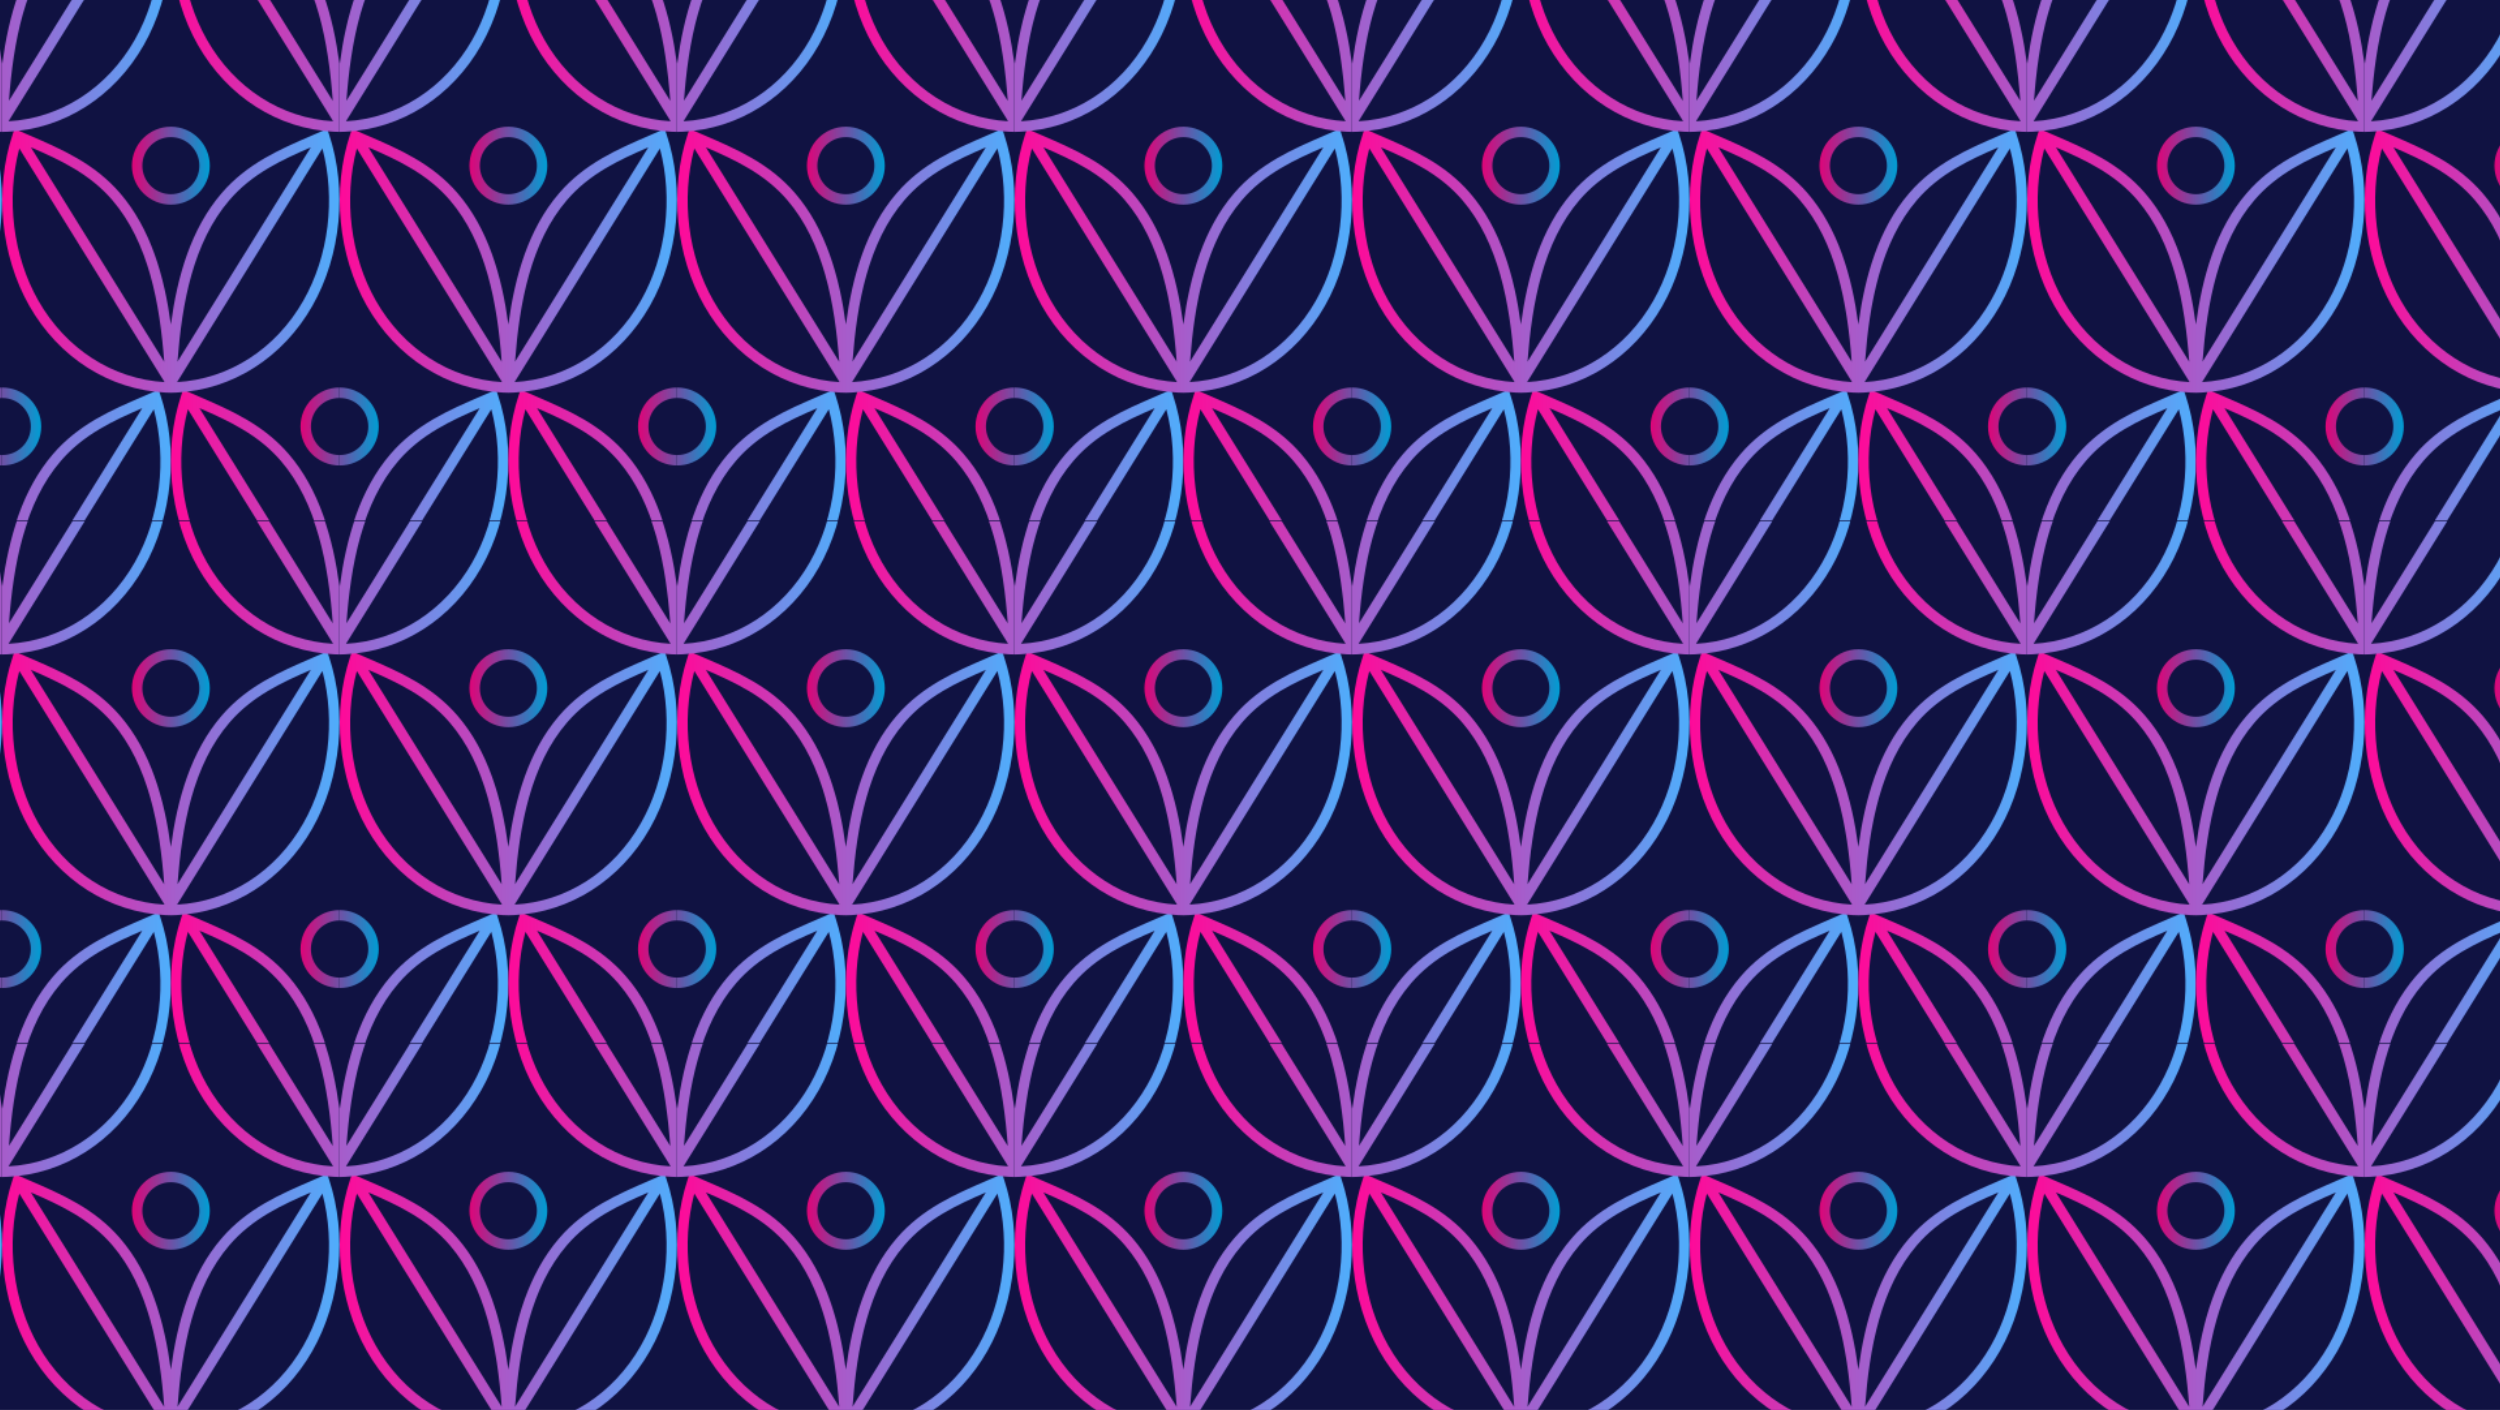 <?xml version="1.0" encoding="UTF-8"?><svg id="Layer_1" xmlns="http://www.w3.org/2000/svg" xmlns:xlink="http://www.w3.org/1999/xlink" viewBox="0 0 1918.48 1081.98"><defs><style>.cls-1{fill:none;}.cls-2{fill:#101242;}.cls-3{fill:url(#linear-gradient-5);}.cls-4{fill:url(#linear-gradient-4);}.cls-5{fill:url(#linear-gradient-3);}.cls-6{fill:url(#linear-gradient-2);}.cls-7{fill:url(#New_Gradient_Swatch);}.cls-8{fill:url(#linear-gradient);}.cls-9{fill:url(#New_Gradient_Swatch-5);}.cls-10{fill:url(#New_Gradient_Swatch-4);}.cls-11{fill:url(#New_Gradient_Swatch-3);}.cls-12{fill:url(#New_Gradient_Swatch-2);}.cls-13{fill:url(#New_Pattern);}</style><linearGradient id="New_Gradient_Swatch" x1="931.46" y1="467.21" x2="991.26" y2="467.21" gradientUnits="userSpaceOnUse"><stop offset="0" stop-color="#de0579"/><stop offset="1" stop-color="#009ed4"/></linearGradient><linearGradient id="New_Gradient_Swatch-2" x1="831.98" y1="540.21" x2="1090.74" y2="540.21" xlink:href="#New_Gradient_Swatch"/><linearGradient id="New_Gradient_Swatch-3" x1="-25344.59" y1="-34759.31" x2="-25284.8" y2="-34759.31" gradientTransform="translate(25314.69 -34431.18) scale(1 -1)" xlink:href="#New_Gradient_Swatch"/><linearGradient id="linear-gradient" x1="-25444.08" y1="-34832.31" x2="-25185.31" y2="-34832.31" gradientTransform="translate(25314.69 -34431.18) scale(1 -1)" gradientUnits="userSpaceOnUse"><stop offset="0" stop-color="#ff0a99"/><stop offset="1" stop-color="#4faefc"/></linearGradient><linearGradient id="New_Gradient_Swatch-4" x1="-25085.83" y1="-34759.31" x2="-25026.03" y2="-34759.31" gradientTransform="translate(25314.69 -34431.18) scale(1 -1)" xlink:href="#New_Gradient_Swatch"/><linearGradient id="linear-gradient-2" x1="-25185.31" x2="-24926.55" xlink:href="#linear-gradient"/><linearGradient id="New_Gradient_Swatch-5" x1="-25215.21" y1="-34559.15" x2="-25155.42" y2="-34559.15" gradientTransform="translate(25314.69 -34431.18) scale(1 -1)" xlink:href="#New_Gradient_Swatch"/><linearGradient id="linear-gradient-3" x1="-25314.69" y1="-34632.15" x2="-25055.93" y2="-34632.15" xlink:href="#linear-gradient"/><linearGradient id="linear-gradient-4" y1="-34431.99" y2="-34431.99" xlink:href="#linear-gradient"/><linearGradient id="linear-gradient-5" x1="-25185.31" y1="-34431.99" x2="-24926.55" y2="-34431.99" xlink:href="#linear-gradient"/><pattern id="New_Pattern" x="0" y="0" width="258.76" height="400.32" patternTransform="translate(1.73 -.85)" patternUnits="userSpaceOnUse" viewBox="0 0 258.76 400.32"><rect class="cls-1" width="258.76" height="400.32"/><path class="cls-11" d="M29.9,328.14c0-16.49-13.41-29.9-29.9-29.9s-29.9,13.41-29.9,29.9S-16.49,358.04,0,358.04s29.9-13.41,29.9-29.9ZM21.9,328.14c0,12.07-9.82,21.9-21.9,21.9s-21.9-9.82-21.9-21.9S-12.08,306.24,0,306.24s21.9,9.82,21.9,21.9Z"/><path class="cls-8" d="M108.65,435.64c-22.67,39.85-61.49,64.51-104.44,66.62-1.39.07-2.78.11-4.18.14h-.06c-1.4-.02-2.79-.06-4.18-.14-42.96-2.1-81.77-26.78-104.45-66.62-22.02-38.7-26.89-89.13-12.71-131.62l1.38-4.15,4.02,1.76c2.6,1.14,5.22,2.26,7.83,3.4,24.35,10.52,49.54,21.39,69.17,44.22C-15.49,376.53-5,412.97,0,450.04c4.99-37.06,15.49-73.5,38.97-100.79,19.62-22.82,44.82-33.7,69.17-44.22,2.62-1.14,5.22-2.26,7.83-3.4l4.01-1.76,1.39,4.15c14.18,42.49,9.3,92.92-12.72,131.62ZM-107.42,314.06L-5.13,478.59c-3.29-44.75-11.97-91.66-39.9-124.13-17.42-20.24-40.09-30.74-62.38-40.4ZM-4.83,494.21l-111.45-179.28c-10.27,38.52-4.92,82.47,14.58,116.74,21.13,37.13,57.07,60.22,96.87,62.54ZM5.14,478.48l102.26-164.41c-22.29,9.66-44.97,20.15-62.37,40.39-27.92,32.44-36.6,79.3-39.9,124.02ZM116.28,314.94L4.78,494.21c39.82-2.29,75.78-25.39,96.92-62.54,19.5-34.26,24.85-78.22,14.58-116.74Z"/><path class="cls-10" d="M288.66,328.14c0-16.49-13.41-29.9-29.9-29.9s-29.9,13.41-29.9,29.9,13.41,29.9,29.9,29.9,29.9-13.41,29.9-29.9ZM280.66,328.14c0,12.07-9.82,21.9-21.9,21.9s-21.9-9.82-21.9-21.9,9.82-21.9,21.9-21.9,21.9,9.82,21.9,21.9Z"/><path class="cls-6" d="M367.41,435.64c-22.67,39.85-61.49,64.51-104.44,66.62-1.39.07-2.78.11-4.18.14h-.06c-1.4-.02-2.79-.06-4.18-.14-42.96-2.1-81.77-26.78-104.45-66.62-22.02-38.7-26.89-89.13-12.71-131.62l1.38-4.15,4.02,1.76c2.6,1.14,5.22,2.26,7.83,3.4,24.35,10.52,49.54,21.39,69.17,44.22,23.48,27.29,33.97,63.73,38.97,100.79,4.99-37.06,15.49-73.5,38.97-100.79,19.62-22.82,44.82-33.7,69.17-44.22,2.62-1.14,5.22-2.26,7.83-3.4l4.01-1.76,1.39,4.15c14.18,42.49,9.3,92.92-12.72,131.62ZM151.35,314.06l102.29,164.53c-3.29-44.75-11.97-91.66-39.9-124.13-17.42-20.24-40.09-30.74-62.38-40.4ZM253.93,494.21l-111.45-179.28c-10.27,38.52-4.92,82.47,14.58,116.74,21.13,37.13,57.07,60.22,96.87,62.54ZM263.9,478.48l102.26-164.41c-22.29,9.66-44.97,20.15-62.37,40.39-27.92,32.44-36.6,79.3-39.9,124.02ZM375.04,314.94l-111.5,179.27c39.82-2.29,75.78-25.39,96.92-62.54,19.5-34.26,24.85-78.22,14.58-116.74Z"/><path class="cls-9" d="M159.28,127.98c0-16.49-13.41-29.9-29.9-29.9s-29.9,13.41-29.9,29.9,13.41,29.9,29.9,29.9,29.9-13.41,29.9-29.9ZM151.28,127.98c0,12.07-9.82,21.9-21.9,21.9s-21.9-9.82-21.9-21.9,9.82-21.9,21.9-21.9,21.9,9.82,21.9,21.9Z"/><path class="cls-5" d="M238.03,235.48c-22.67,39.85-61.49,64.51-104.44,66.62-1.39.07-2.78.11-4.18.14h-.06c-1.4-.02-2.79-.06-4.18-.14-42.96-2.1-81.77-26.78-104.45-66.62C-1.29,196.78-6.16,146.35,8.01,103.86l1.38-4.15,4.02,1.76c2.6,1.14,5.22,2.26,7.83,3.4,24.35,10.52,49.54,21.39,69.17,44.22,23.48,27.29,33.97,63.73,38.97,100.79,4.99-37.06,15.49-73.5,38.97-100.79,19.62-22.82,44.82-33.7,69.17-44.22,2.62-1.14,5.22-2.26,7.83-3.4l4.01-1.76,1.39,4.15c14.18,42.49,9.3,92.92-12.72,131.62ZM21.97,113.9l102.29,164.53c-3.29-44.75-11.97-91.66-39.9-124.13-17.42-20.24-40.09-30.74-62.38-40.4ZM124.55,294.06L13.1,114.78c-10.27,38.52-4.92,82.47,14.58,116.74,21.13,37.13,57.07,60.22,96.87,62.54ZM134.52,278.32l102.26-164.41c-22.29,9.66-44.97,20.15-62.37,40.39-27.92,32.44-36.6,79.3-39.9,124.02ZM245.66,114.78l-111.5,179.27c39.82-2.29,75.78-25.39,96.92-62.54,19.5-34.26,24.85-78.22,14.58-116.74Z"/><path class="cls-4" d="M108.65,35.32C85.98,75.17,47.16,99.83,4.21,101.94c-1.39.07-2.78.11-4.18.14h-.06c-1.4-.02-2.79-.06-4.18-.14-42.96-2.1-81.77-26.78-104.45-66.62-22.02-38.7-26.89-89.13-12.71-131.62l1.38-4.15,4.02,1.76c2.6,1.14,5.22,2.26,7.83,3.4,24.35,10.52,49.54,21.39,69.17,44.22C-15.49-23.78-5,12.66,0,49.72,4.99,12.66,15.49-23.78,38.97-51.07c19.62-22.82,44.82-33.7,69.17-44.22,2.62-1.14,5.22-2.26,7.83-3.4l4.01-1.76,1.39,4.15c14.18,42.49,9.3,92.92-12.72,131.62ZM-107.42-86.26L-5.13,78.27C-8.42,33.52-17.1-13.38-45.03-45.86c-17.42-20.24-40.09-30.74-62.38-40.4ZM-4.83,93.9L-116.28-85.38c-10.27,38.52-4.92,82.47,14.58,116.74,21.13,37.13,57.07,60.22,96.87,62.54ZM5.14,78.16L107.4-86.25c-22.29,9.66-44.97,20.15-62.37,40.39C17.11-13.42,8.43,33.45,5.14,78.16ZM116.28-85.38L4.78,93.9c39.82-2.29,75.78-25.39,96.92-62.54,19.5-34.26,24.85-78.22,14.58-116.74Z"/><path class="cls-3" d="M367.41,35.32c-22.67,39.85-61.49,64.51-104.44,66.62-1.39.07-2.78.11-4.18.14h-.06c-1.4-.02-2.79-.06-4.18-.14-42.96-2.1-81.77-26.78-104.45-66.62-22.02-38.7-26.89-89.13-12.71-131.62l1.38-4.15,4.02,1.76c2.6,1.14,5.22,2.26,7.83,3.4,24.35,10.52,49.54,21.39,69.17,44.22,23.48,27.29,33.97,63.73,38.97,100.79,4.99-37.06,15.49-73.5,38.97-100.79,19.62-22.82,44.82-33.7,69.17-44.22,2.62-1.14,5.22-2.26,7.83-3.4l4.01-1.76,1.39,4.15c14.18,42.49,9.3,92.92-12.72,131.62ZM151.35-86.26l102.29,164.53c-3.29-44.75-11.97-91.66-39.9-124.13-17.42-20.24-40.09-30.74-62.38-40.4ZM253.93,93.9l-111.45-179.28c-10.27,38.52-4.92,82.47,14.58,116.74,21.13,37.13,57.07,60.22,96.87,62.54ZM263.9,78.16l102.26-164.41c-22.29,9.66-44.97,20.15-62.37,40.39-27.92,32.44-36.6,79.3-39.9,124.02ZM375.04-85.38l-111.5,179.27c39.82-2.29,75.78-25.39,96.92-62.54,19.5-34.26,24.85-78.22,14.58-116.74Z"/></pattern></defs><path class="cls-7" d="M961.36,497.11c-16.49,0-29.9-13.41-29.9-29.9s13.41-29.9,29.9-29.9,29.9,13.41,29.9,29.9-13.41,29.9-29.9,29.9ZM961.36,445.31c-12.08,0-21.9,9.82-21.9,21.9s9.82,21.9,21.9,21.9,21.9-9.82,21.9-21.9-9.82-21.9-21.9-21.9Z"/><path class="cls-12" d="M1082.73,443.1l-1.39-4.15-4.01,1.76c-2.61,1.14-5.22,2.26-7.83,3.4-24.35,10.52-49.54,21.39-69.17,44.22-23.48,27.29-33.98,63.73-38.97,100.79-5-37.06-15.49-73.5-38.97-100.79-19.63-22.82-44.82-33.7-69.17-44.22-2.62-1.14-5.23-2.26-7.83-3.4l-4.02-1.76-1.38,4.15c-14.18,42.49-9.3,92.92,12.71,131.62,22.68,39.85,61.49,64.52,104.45,66.62,1.38.07,2.78.11,4.18.14h.06c1.4-.02,2.79-.06,4.18-.14,42.95-2.11,81.77-26.78,104.44-66.62,22.02-38.7,26.9-89.13,12.72-131.62ZM916.33,493.54c27.94,32.47,36.62,79.38,39.9,124.13l-102.29-164.53c22.3,9.66,44.97,20.16,62.38,40.4ZM859.66,570.75c-19.5-34.27-24.85-78.22-14.58-116.74l111.45,179.28c-39.8-2.31-75.74-25.41-96.87-62.54ZM1006.4,493.54c17.4-20.24,40.08-30.73,62.37-40.39l-102.26,164.41c3.3-44.71,11.98-91.58,39.9-124.02ZM1063.06,570.75c-21.14,37.14-57.1,60.25-96.92,62.54l111.5-179.27c10.26,38.52,4.92,82.47-14.58,116.74Z"/><rect class="cls-2" width="1918.48" height="1081.98"/><rect class="cls-13" width="1918.48" height="1081.98"/></svg>
